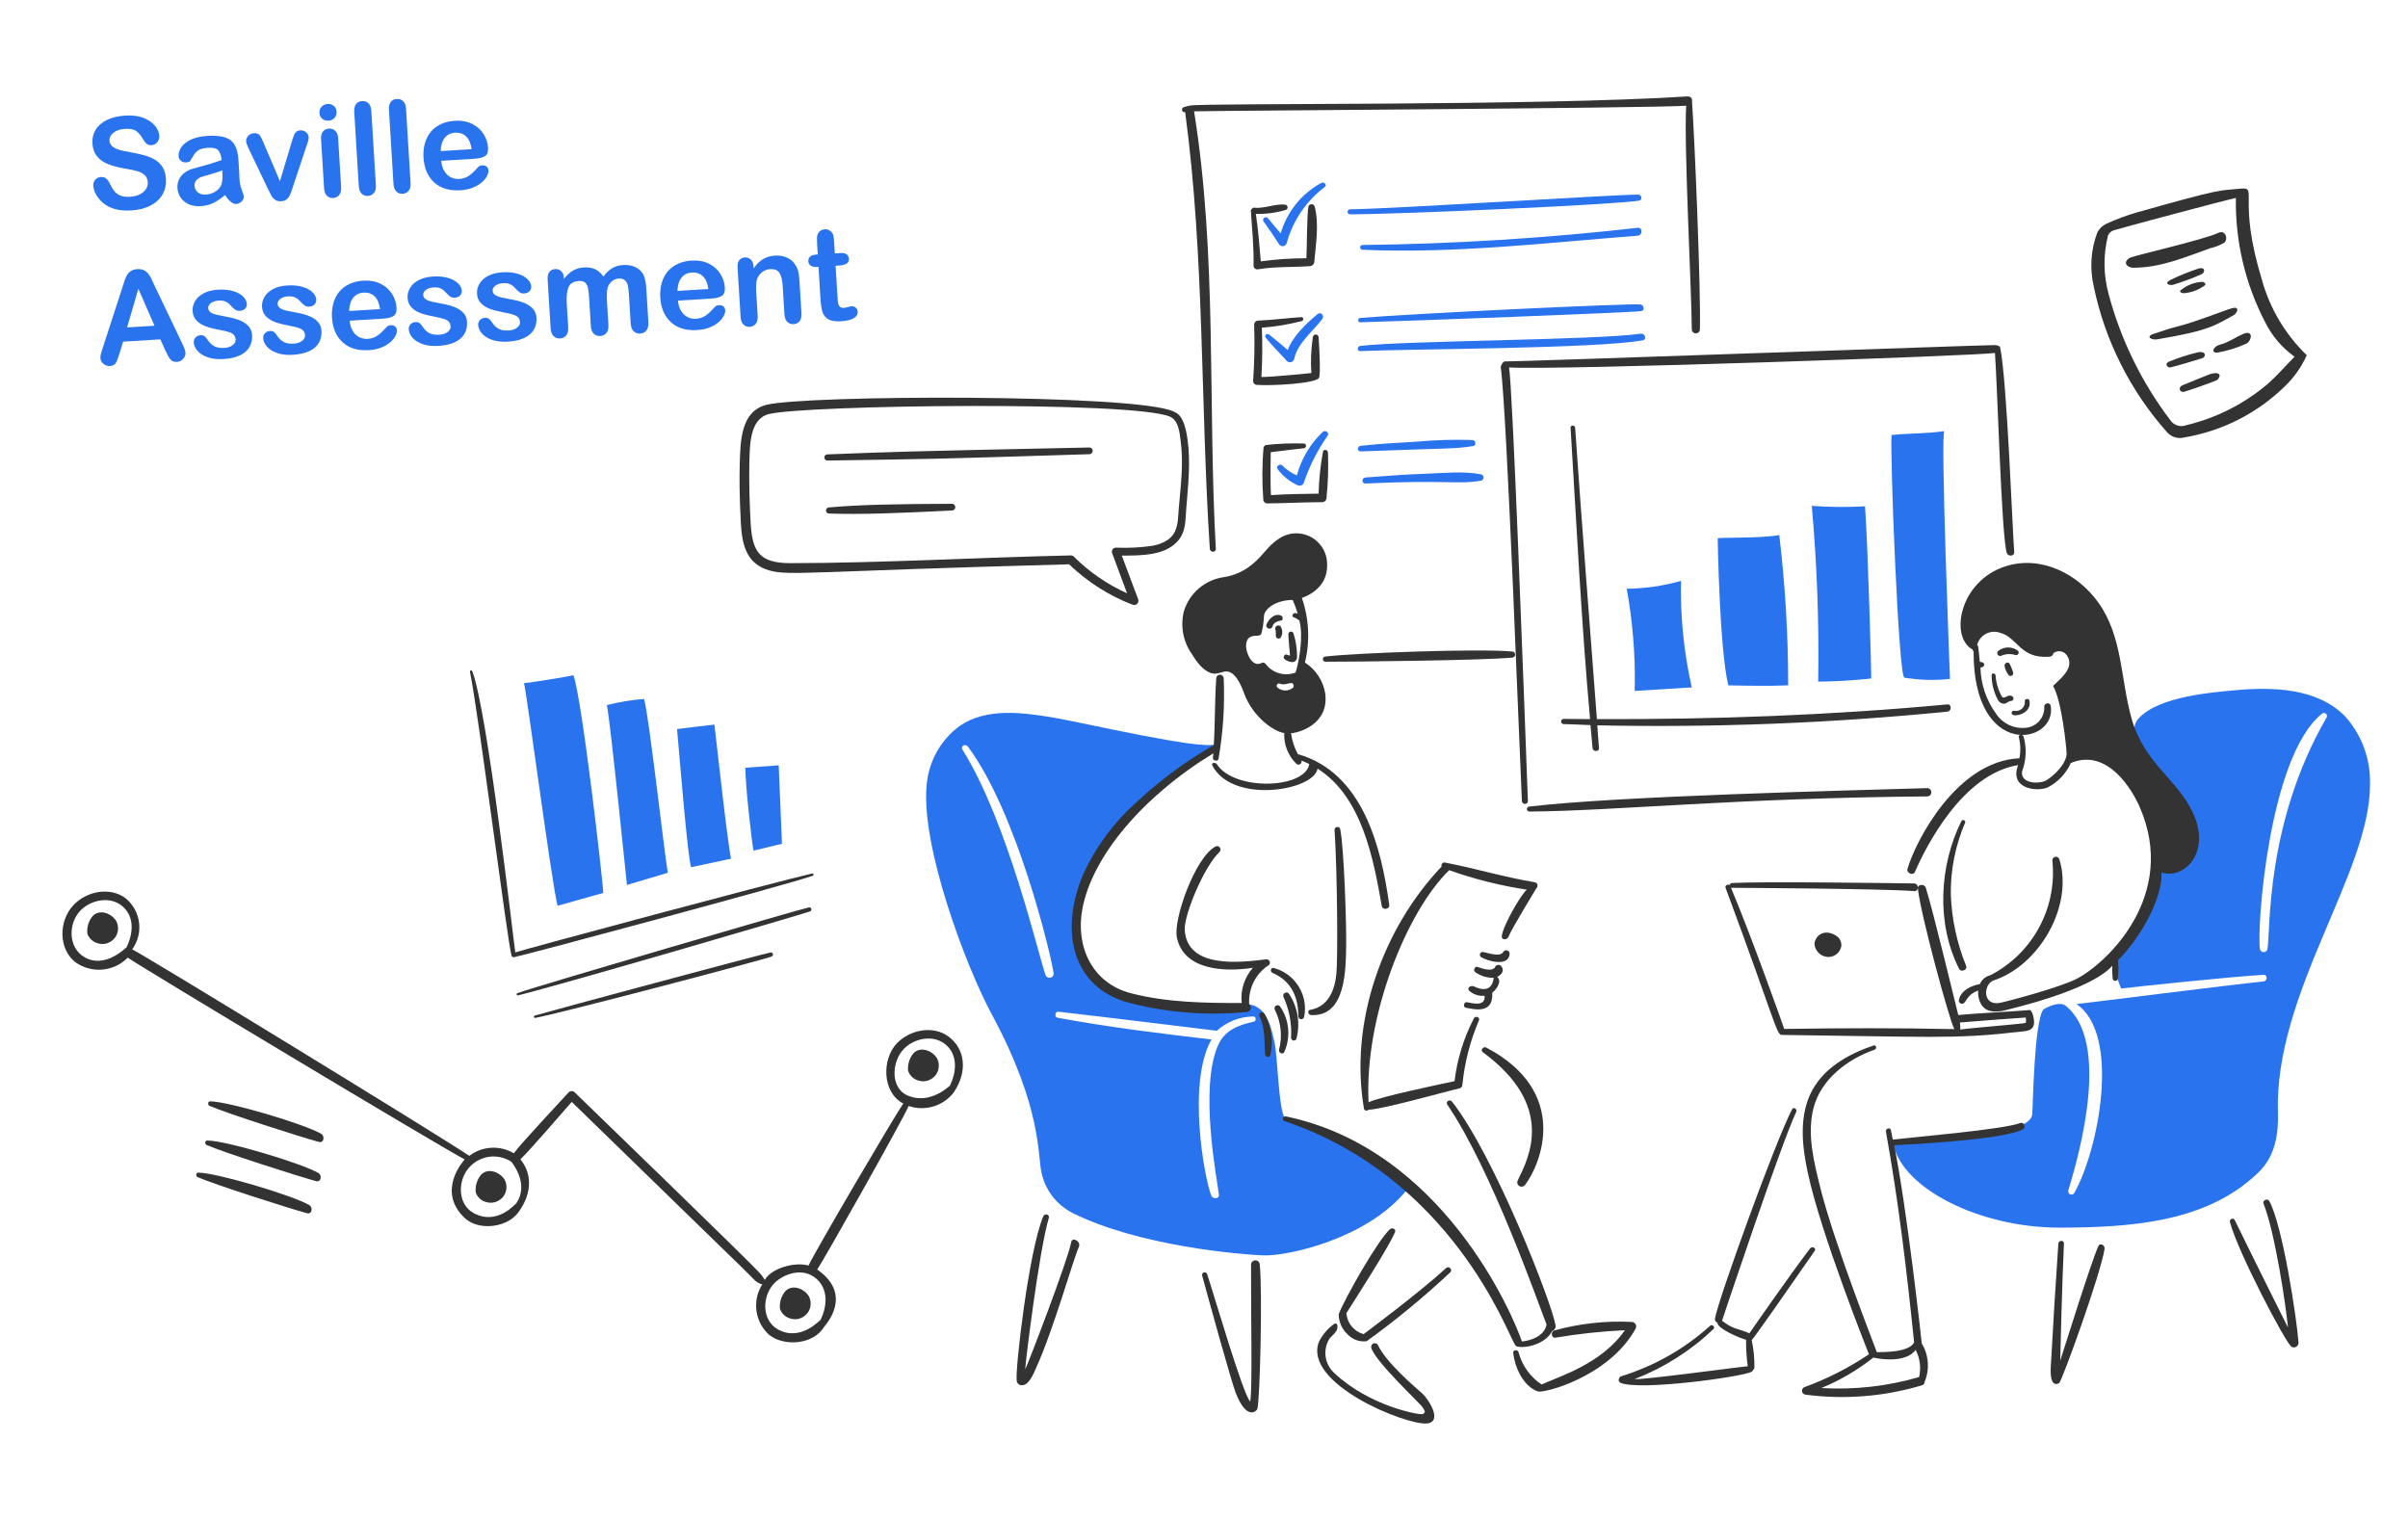<?xml version="1.0" encoding="UTF-8"?><svg xmlns="http://www.w3.org/2000/svg" width="316.872" height="200" viewBox="0 0 316.872 200"><defs><style>.h{fill:#333;}.i{fill:#2973ef;}</style></defs><g id="a"><path class="i" d="M311.872,103.132c.079-3.25-1.081-6.408-3.245-8.834-3.674-3.8-9.623-3.959-14.888-3.436-2.289,.228-9.647,.714-12.324,3.681-3.375,3.741,9.576,13.3-2.809,31.358-.821,1.2-.136,2.454,.518,4.172,1.772-.219,14.258-1.538,18.733-1.8,.545-.032,.545,.818,0,.872-4.39,.438-22.987,2.809-24.6,2.973,5.862,4.008,2.907,19.19-.3,24.867-.124,.204-.39,.27-.595,.146-.162-.098-.241-.289-.196-.473,1.607-5.253,5.515-19.613-.355-24.322-.68-.547-2.072-.028-2.917,.491-1.227,1.636-1.372,12.814-1.473,13.824-.3,3-13.606,3.136-18.3,3.763,1.063,5.89,11.289,11.155,21.977,11.125,8.917-.025,18.563-.638,25.277-6.517,1.411-1.235,3.564-3.135,3.381-8.562-.523-15.833,12.216-31.66,12.116-43.328Zm-5.726-8.7c-8.081,13.975-7.35,28.056-7.771,30.485-.08,.271-.365,.426-.636,.346-.167-.049-.297-.179-.346-.346-.455-2.674,1.145-25.359,8.126-30.976,.15-.163,.403-.173,.565-.023,.145,.133,.171,.352,.062,.516v-.002Z"/><path class="i" d="M169.128,147.169c-.9-.9-.982-8.316-1.445-10.171s-1.009-5.781-5.236-4.69c-14.779,3.816-37.22-9.325-2.563-34.384-1.663,.818-17.207-2.8-21.078-3.463-4.228-.725-8.941-1.361-12.488,1.039-2.568,1.875-4.176,4.79-4.39,7.962-.691,7.988,5.1,23.558,8.616,30.076,6.6,12.241,5.986,18.6,6.517,20.8,.496,2.275,1.988,4.207,4.063,5.263,8.748,4.373,22.086,5.469,25.113,5.59,3.108,.124,13.607-2.127,18.842-8.562-1.472-4.252-15.27-8.778-15.951-9.46Zm-31.549-18.869c-.911-2.549-4.989-20.215-10.934-29.667-.274-.435,.383-.846,.709-.409,6.451,8.633,10.873,27.132,11.289,29.776,.063,.299-.129,.593-.428,.656-.271,.057-.543-.095-.636-.356Zm27.4,6.135c-2,.461-3.812,1.066-4.717,3.163-2.439,5.651-.144,17.371,.136,19.578,.08,.628-.817,.627-1.009,.137-.925-2.373-3.19-14.834,.028-20.533-6.763-.79-13.555-1.621-20.26-2.863-.437-.081-.328-.84,.109-.791,6.945,.788,20.832,2.509,20.86,2.509,1.307-1.189,3.004-1.858,4.771-1.881,.413-.054,.467,.594,.086,.681h-.004Z"/><path class="h" d="M263.772,87.563c.072,.492,.28,.955,.6,1.336,.176,.103,.403,.044,.506-.132,.049-.084,.063-.183,.04-.277-.12-.373-.266-.738-.436-1.091-.197-.406-.662-.192-.71,.164Z"/><path class="h" d="M263.364,86.281c.587-.255,1.247-.284,1.854-.082,.183,.046,.369-.065,.415-.248,.029-.116-.004-.239-.088-.324-.758-.574-1.805-.574-2.563,0-.172,.12-.213,.357-.093,.529,.107,.152,.307,.205,.475,.125Z"/><path class="h" d="M262.082,88.872c.005,1.123,.286,2.228,.818,3.217,.15,.291,.437,.486,.763,.518,.382,0,.655-.381,1.009-.381,.175-.014,.306-.167,.292-.342-.007-.092-.054-.176-.128-.231-.573-.436-1.063,.436-1.391,.027-.493-.859-.782-1.82-.845-2.808-.048-.329-.536-.355-.518,0Z"/><path class="h" d="M264.918,94.08c.572,.218,2.508-.355,2.127-1.936-.082-.273-.628-.191-.6,.082,.089,.638-.356,1.227-.994,1.316-.123,.017-.248,.015-.37-.008-.15-.049-.31,.033-.359,.182-.049,.15,.033,.31,.182,.359,.005,.002,.009,.003,.014,.004Z"/><path class="h" d="M258.101,108.041c-2.918,5.9-3.327,13.456-.3,19.441,.248,.49,1.125,.161,.927-.382-1.218-2.993-1.901-6.177-2.018-9.407-.04-3.242,.601-6.456,1.882-9.434,.132-.302-.356-.492-.491-.218Z"/><path class="h" d="M267.535,133.617c0-.109-.245-.709-.409-.709-1.908,.164-7.716,.464-9.434,.655-.218-.791-3.281-13.631-4.281-16.77-.165-.517-1.1-.462-1.036,.137,.341,3.3,4.144,17.342,4.8,18.487-7.444-.164-14.943-.136-22.387-.027,0-.055-4.444-12.543-7.007-18.569,0,0,20.042,.1,24.1,.436,.654,.054,.654-1,0-1.009-4.009-.055-20.014-.273-23.968-.055-.155,.015-.284,.124-.327,.273-.218-.163-.629,.055-.518,.355,6.523,17.572,6.7,19.351,7.389,19.359,18.681,.232,22.856,.551,30.431-.327,1.83-.212,3.22,.027,2.647-2.236Zm-.981,.982c-.137,.109-7.117,.654-8.589,.872,0-.3-.028-.627-.055-.927,1.827-.163,8.453-.654,8.671-.654,.027,.273,.055,.654-.027,.71v-.001Z"/><path class="h" d="M240.65,122.738c-.873-.158-1.71,.421-1.868,1.295-.006,.032-.011,.063-.014,.095,.027,.887,.679,1.63,1.555,1.773,.933,.159,1.817-.469,1.976-1.401,.006-.033,.01-.066,.014-.099,0-1.418-1.663-1.663-1.663-1.663Z"/><path class="h" d="M194.923,125.955c.687,.455,3.637,1.363,3.735-.463-.001-.249-.203-.45-.453-.45-.163,.001-.313,.089-.393,.232-.449,.7-1.938,.122-2.618,0-.198-.05-.399,.071-.449,.269-.04,.162,.032,.33,.177,.412Z"/><path class="h" d="M197.513,127.1c-.187-.185-.488-.183-.673,.003-.024,.024-.045,.05-.063,.079-.323,.793-1.883,.223-2.318,.055-.411-.159-.656,.493-.3,.709,.703,.489,1.544,.738,2.4,.709-.028,.027-.048,2.358-2.591,1.145-.462-.221-1.01,.247-.6,.6,.55,.473,1.269,.7,1.991,.627,.163,1.609-1.963,.872-2.345,.845-.409-.028-.518,.678-.109,.736,.9,.129,3.654,.982,3.463-1.99,.572-.409,1.336-1.554,.627-2.072,.627-.246,1.043-.907,.518-1.446Z"/><path class="h" d="M201.93,116.084c-3.98-.658-7.846-1.834-11.806-2.59-.3-.057-.546,.3-.409,.518-7.826,8.208-12.174,20.63-10.226,31.876,.052,.3,.437,.3,.6,.136,1.882-.055,9.868-2.329,11.971-2.809,.236-.057,.397-.276,.381-.518,.293-2.912,1.028-5.763,2.182-8.453,.16-.383-.466-.628-.655-.272-1.348,2.586-2.216,5.394-2.563,8.289-1.99,.436-9.68,2.018-11.316,2.781-.545-11.288,4.99-25.058,10.607-30.539,3.319,1.179,6.743,2.038,10.225,2.563-.763,.6-3.149,4.743-3.3,6.108-.06,.545,.7,.542,.873,.109,.468-1.182,3.626-6.271,3.626-6.326,.301-.273,.301-.791-.19-.873Z"/><path class="h" d="M238.196,164.266c-2.747,3.611-7.962,11.125-7.99,11.179-1.532-.689-2.033-.437-3.6-1.663,0-.027,7.682-23.032,9.762-27.485,.165-.354-.359-.684-.545-.328-2.236,4.281-9.731,25.064-10.144,27.513-.057,.247,.086,.496,.327,.573-.054,.763,3.027,2.072,3.763,2.236-.01,1.167,.062,2.333,.218,3.49-1.145,.082-13.933,1.827-14.888,1.69,3.851-1.491,7.372-3.724,10.363-6.571,.3-.277-.136-.708-.436-.436-3.362,3.032-7.345,5.293-11.671,6.626-.354,.109-.514,.7-.109,.872,2.505,1.065,15.845-.758,17.233-1.445,.17-.137,.302-.315,.382-.518,.029-1.228-.09-2.455-.355-3.654,.137-.027,5.7-7.989,8.262-11.7,.328-.379-.296-.735-.572-.379Z"/><path class="h" d="M265.872,147.769c-2.369,.88-14.043,1.854-16.8,2.181-.081-.409-.166-.817-.245-1.227-.084-.435-.733-.246-.654,.191,1.666,9.206,2.754,18.433,3.708,27.731-.709,1.363-4.145,1.254-4.908,1.282,0-.109-5.625-14.314-7.444-21.678-.822-3.326-1.763-6.951-.9-10.389,.965-3.842,4.485-6.5,8.071-7.744,.326-.112,.191-.654-.136-.545-3.38,1.122-6.842,3.082-8.371,6.462-1.444,3.192-1.03,6.843-.327,10.171,1.732,8.2,8.071,23.968,8.071,24-2.633,1.773-5.471,3.22-8.453,4.309-.272,.088-.42,.38-.331,.652,.067,.204,.253,.346,.467,.356,5.12,.666,10.322,.248,15.27-1.227,.229-.049,.391-.256,.382-.49,.682-1.637,.54-3.503-.382-5.018,0-.054-1.909-17.532-3.627-26.094,3-.137,14.806-.791,16.988-2.127,.385-.278,.058-.958-.379-.796Zm-26.2,34.875c2.458-1.009,4.762-2.358,6.844-4.008,1.636,.381,4.5,.49,5.563-1.009,.574,1.098,.738,2.364,.463,3.572-4.176,1.215-8.529,1.704-12.87,1.445Z"/><path class="h" d="M276.125,163.966c-1.034,2.319-4.963,14.97-5.018,15.079,0-.682,.272-10.963,.491-15.406,.024-.491-.7-.464-.736,0-.356,5.157-.674,10.328-.954,15.515-.023,.409-.4,3.561,1.036,2.863,.384-.187,5.589-14.689,6-17.7,.062-.459-.601-.842-.819-.351Z"/><path class="h" d="M298.62,158.049c-.24-.439-.928-.082-.763,.327,1.547,3.848,3,13.825,3.217,16.306-.163-.3-5.586-11.209-7.007-14.152-.17-.351-.729-.111-.628,.273,1.058,3.989,7.329,15.906,8.1,16.415,.298,.169,.677,.065,.847-.234,.049-.087,.077-.184,.081-.284-.224-3.192-2.094-15.453-3.846-18.651Z"/><path class="h" d="M201.249,106.786c10.663-.05,27.613-1.8,52.38-1.99,.301-.013,.535-.268,.522-.569-.012-.283-.239-.51-.522-.522-9.728,.294-40.757,1.034-52.38,2.427-.181,0-.327,.147-.327,.328,0,.18,.146,.326,.327,.327Z"/><path class="h" d="M256.247,92.689c-15.328,1.433-30.73,1.991-46.109,1.936-.955-12.788-1.984-25.552-2.863-38.338-.027-.382-.624-.382-.6,0,.783,12.781,1.418,25.577,2.563,38.338-1.173,0-2.318-.014-3.49-.027-.188,.01-.332,.171-.322,.359,.009,.174,.148,.313,.322,.322,1.173,.028,2.372,.082,3.544,.137,.082,1.009,.182,1.991,.273,3,.05,.546,.895,.546,.845,0-.089-.981-.136-1.99-.218-2.972,15.374,.321,30.753-.28,46.055-1.8,.599-.057,.6-1.011,0-.955Z"/><path class="i" d="M215.128,90.18c.055-4.26-.302-8.515-1.064-12.706,2.416-.031,4.818-.379,7.144-1.036-.103,4.712,.374,9.419,1.418,14.015-2.318,.164-5.126,.3-7.444,.464-.136,.027-.054-.737-.054-.737Z"/><path class="i" d="M226.035,70.848c-.109-.164,5.426,.027,8.1-.436,.786,6.56,1.177,13.161,1.172,19.768-2.4,.11-5.48,.055-7.88,0-1.174-4.935-1.392-19.332-1.392-19.332Z"/><path class="i" d="M239.259,89.69c.128-7.717-.154-15.436-.845-23.123,2.332,.168,4.673,.187,7.008,.055,.409,5.78,.818,21.323,.818,22.659-2.319,.254-4.649,.391-6.981,.409Z"/><path class="i" d="M256.601,89.335c-1.998,.216-4.016,.161-6-.163-.789-.223-1.908-29.64-1.69-31.93,2.318-.246,4.635-.164,6.953-.519-.544,.11,.737,32.612,.737,32.612Z"/><path class="h" d="M222.653,13.368c.079-.288-.091-.586-.38-.664-.063-.017-.128-.023-.192-.017-19.8,1.273-63.56,.845-65.469,1.2-.286,.056-.568,.128-.845,.218-.178,.061-.273,.255-.213,.433,.057,.167,.232,.263,.404,.221,2.563,19.087,2,38.294,3.244,57.452,.034,.518,.82,.518,.791,0-1.063-19.144,.191-38.556-2.863-57.561,1.5-.082,59.634-.409,64.76-.736-.327,4.717,.709,24.377,.736,29.421,0,.294,.238,.532,.532,.532s.532-.238,.532-.532c.141-5.043-.682-25.058-1.037-29.967Z"/><path class="i" d="M177.635,28.2c6.435,0,35.04-1.274,38.065-1.8,.464-.08,.327-.789-.109-.791-3.136-.013-31.628,1.841-37.956,1.936-.181,.01-.319,.165-.309,.346,.009,.167,.142,.3,.309,.309Z"/><path class="i" d="M179.298,32.865c12.1,.525,24.161-.909,36.211-1.855,.682-.053,.655-1.118,0-1.036-12.024,1.367-24.11,2.123-36.211,2.263-.173,0-.314,.141-.314,.314,0,.173,.141,.314,.314,.314Z"/><path class="i" d="M178.998,42.408c6.306-.164,35.667-1.279,36.975-1.472,.545-.081,.327-.819-.109-.873-1.363-.167-30.649,1.227-36.838,1.773-.382,0-.409,.582-.028,.572Z"/><path class="i" d="M178.998,46.2c6.241-.29,31.093-.308,37.166-1.418,.573-.1,.327-.952-.246-.872-6.241,.868-30.9,.895-36.92,1.609-.409,.046-.436,.7,0,.681Z"/><path class="i" d="M179.053,59.4c11.558-.446,12.46-.313,14.806-.709,.464-.079,.327-.76-.109-.791-2.456-.08-4.915-.007-7.362,.218-2.454,.137-4.91,.28-7.335,.545-.464,.047-.491,.752,0,.737Z"/><path class="i" d="M179.68,63.622c10.743-.506,12.243,.159,15.243-.382,.226-.066,.356-.302,.29-.528-.041-.14-.15-.249-.29-.29-2.372-.468-5.017-.16-7.417-.081-2.618,.085-5.231,.3-7.826,.49-.517,.038-.518,.816,0,.791Z"/><path class="h" d="M173,27.166c-.073-.226-.316-.35-.542-.276-.131,.043-.234,.145-.276,.276-.224,1.144-.191,5.7-.273,6.817-2.007-.002-4.012,.135-6,.409-.191-2.1-.327-4.145-.654-6.245,1.327,.029,2.652-.145,3.926-.518,.192-.057,.301-.258,.244-.45-.046-.156-.191-.262-.353-.259-1.393-.111-2.727,.573-4.117,.409-.137-.027-.355,.328-.355,.382,.164,2.4,.409,4.852,.355,7.253,.006,.273,.233,.489,.506,.482,.041-.001,.082-.007,.121-.018,2.257-.368,4.556-.252,6.817-.409,.293-.018,.527-.252,.545-.546,.213-2.263,.648-5.056,.056-7.307Z"/><path class="i" d="M173.899,24.057c-2.611,1.406-4.547,3.804-5.371,6.653-.573-.654-1.139-1.341-1.691-2.017-.269-.33-.815,.107-.572,.436,.717,.975,1.392,1.989,2.045,3,.163,.262,.507,.342,.768,.179,.116-.072,.202-.184,.241-.316,.801-2.955,2.567-5.557,5.017-7.393,.323-.248-.086-.716-.437-.543Z"/><path class="h" d="M173.518,44.4c0-.211-.171-.382-.382-.382-.211,0-.382,.171-.382,.382-.232,1.552-.296,3.124-.191,4.69-.081,0-5.344,.545-6.571,.518,.127-2.161,.146-4.327,.055-6.49,1.776-.134,3.537-.426,5.262-.872,.273-.081,.246-.542-.082-.519-1.907,.134-3.79,.382-5.7,.464-.264,.017-.473,.227-.49,.491,.086,2.482,.04,4.967-.137,7.444-.002,.284,.226,.516,.51,.518,.003,0,.005,0,.008,0,1.852,.147,7.753-.173,8.153-.927,.236-.443,.034-4.144-.053-5.317Z"/><path class="i" d="M173.354,41.345c-1.423,1.2-3.217,2.863-3.9,4.717-.818-.709-1.618-1.379-2.454-2.045-.129-.112-.324-.099-.436,.029-.102,.116-.102,.29,0,.407,.891,1.071,1.856,2.043,2.781,3.054,.23,.222,.595,.216,.817-.014,.063-.065,.11-.144,.137-.231,.414-2.1,2.432-3.6,3.681-5.263,.365-.484-.183-1.028-.626-.654Z"/><path class="h" d="M174.745,59.532c-.024-.355-.571-.49-.655-.082-.336,1.818-.527,3.66-.572,5.508-2.1,.027-4.172,.055-6.272,.191-.109-1.881-.027-5.644-.027-5.644,.3-.028,3.187-.412,4.336-.518,.408-.038,.409-.645,0-.627-1.648-.051-3.297,.012-4.936,.19-.172,.049-.306,.183-.354,.355-.186,2.268-.195,4.547-.028,6.817,.007,.283,.235,.511,.518,.518,2.428-.027,4.827-.15,7.254-.164,.297-.01,.535-.248,.545-.545,.208-1.992,.272-3.997,.191-5.999Z"/><path class="i" d="M174.063,56.833c-1.643,1.558-2.822,3.539-3.408,5.726-.716-.308-1.364-.753-1.909-1.309-.3-.3-.9,.107-.627,.463,.673,.924,1.575,1.657,2.617,2.127,.283,.156,.639,.053,.795-.229,.022-.039,.039-.081,.051-.125,.74-2.182,1.786-4.248,3.108-6.135,.3-.409-.278-.825-.627-.518Z"/><path class="h" d="M263.2,45.707c-.052-.245-.627-.3-.682-.3-1.745,0-61.787,2.154-64.514,2.154-.218,0-.545,.572-.518,.763,.833,5.942,2.569,53.171,2.781,57.071,.028,.518,.81,.518,.791,0-.612-16.517-2.018-54.59-2.482-57.044,6.436,.382,62.088-1.554,63.942-1.908,.327,4.362,.866,24.206,1.555,26.313,.168,.516,1.036,.463,.981-.137-.218-2.398-.935-22.558-1.854-26.912Z"/><path class="h" d="M199.04,85.736c-4.032-.415-20.562,.169-24.622,.654-.188,0-.341,.153-.341,.342,0,.188,.153,.34,.341,.341,4.09,0,20.565-.17,24.622-.545,.218-.033,.369-.237,.336-.455-.026-.173-.162-.309-.336-.336Z"/><path class="h" d="M288.64,107.113c-2.042-4.582-6.449-6.548-8.153-12.6-1.437-5.1-1.154-10.709-4.335-15.188-2.708-3.812-7.578-6.317-12.27-4.8-6.04,1.954-7.338,9.258-4.336,10.934,0,0,.109,.218,.164,.246-.077,14.4,11.041,12.237,10.143,7.144-.082-.464-.857-.355-.845,.109,.087,1.449-1.006,2.7-2.454,2.808-1.53,.16-3.022-.544-3.872-1.827-1.302-1.775-2.026-3.907-2.072-6.108,.114-.001,.226-.029,.327-.081,.158-.094,.21-.298,.117-.456-.029-.048-.069-.088-.117-.117-.13-.052-.269-.08-.409-.082-.055-.654-.137-1.336-.218-2.018-.008-.091-.059-.172-.137-.218,.328-1.238,1.597-1.976,2.835-1.649,.046,.012,.092,.026,.137,.041,2.366,.572,2.63,3.483,6.572,3.163,.255-.015,.462-.211,.491-.464,.396-.296,.926-.338,1.363-.109,.444,.303,.717,.799,.736,1.336,.108,1.42-2.206,2.971-2.127,3.109,1.147,1.974,1.773,8.262,1.773,9-.191,1.609-2.26,3.225-2.863,3.49-.895,.393-3.245,.327-3-1.282,.558-1.466,.625-3.074,.191-4.581-.079-.3-.734-.3-.627,.082,.235,.91,.263,1.86,.082,2.782-8.262,.381-13.641,10.869-14.725,14.533-.168,.571,.734,.981,.982,.409,1.458-3.36,6.272-12.87,13.579-14.043-1.2,3.109,2.4,3.543,3.872,2.945,1.356-.691,2.434-1.827,3.054-3.217,4.908-2.045,8.146,3.684,9.053,5.753,5.112,11.661-4.28,20.562-8.262,22.632-2.154,1.119-8.973,2.937-10.062,3.163-2.353,.487-2.269-2.348-.954-2.918,6.08-1.963,10.6-9.831,8.725-15.951-.069-.251-.329-.399-.58-.33-.209,.057-.352,.249-.347,.466,.658,6.235-2.58,12.234-8.153,15.106-.622,.15-1.137,.585-1.39,1.173-1.145,.191-2.5,.842-2.754,2.072-.054,.223,.083,.448,.306,.503,.133,.032,.273-.003,.375-.094,.384-.352,.519-1.172,1.855-1.636-.029,.376,.008,.754,.109,1.118,.483,1.767,1.966,1.838,3.463,1.473,12.265-2.993,13.906-5.727,14.07-5.863-.027,.555-.009,1.111,.054,1.663,0,.188,.153,.341,.341,.341s.341-.153,.341-.341c.089-.797,.098-1.601,.027-2.4,2.89-2.836,5.863-8.071,5.726-11.534,2.788,.984,6.545-2.425,4.199-7.687Z"/><path class="h" d="M166.646,126.228c-3.486,.437-10.392,1.254-10.743-3.818-.138-1.99,2.568-8.447,4.581-10.307,.173-.179,.169-.466-.011-.639-.143-.139-.36-.167-.534-.07-2.673,1.417-5.575,9.6-5.072,11.971,.9,4.258,6.135,4.581,10.007,3.981-1.127,1.266-1.662,2.951-1.472,4.635-4.909,0-9.762-.055-14.561-1.281-5.126-1.31-7.347-6.16-6.408-11.125,1.3-6.895,7.935-14.779,17.233-20.451-.027,.191-.027,.409-.055,.6-.027,.409,.68,.518,.737,.109,.608-3.492,.836-7.039,.681-10.58-.012-.271-.242-.481-.513-.468-.254,.011-.457,.215-.468,.468-.209,2.915-.137,5.836-.328,8.78-3.664,2.116-7.075,4.641-10.17,7.526-2.906,2.579-5.254,5.725-6.9,9.244-3.342,7.534-1.659,15.41,6.353,17.26,4.865,1.205,9.898,1.583,14.888,1.118,.818,0,.846-.818,.491-1.036-.139-2.076,.864-4.062,2.618-5.181,.162-.184,.143-.465-.042-.626-.086-.075-.198-.115-.312-.11Z"/><path class="h" d="M172.509,133.563c4.6,.273,4.576-5.972,4.635-9.053,.051-2.645-.274-13-.79-15.433-.087-.408-.763-.3-.737,.109,.374,5.888,.431,16.85,.246,18.9-.2,2.181-1.064,4.39-3.463,4.8-.382,.022-.273,.654,.109,.677Z"/><path class="h" d="M195.113,138.444c9.631,7.065,6.076,13.889,4.609,16.878-.142,.28-.031,.623,.249,.765,.257,.131,.572,.048,.732-.192,2.074-2.726,5.957-12.223-5.126-18.051-.378-.199-.824,.335-.464,.6Z"/><path class="h" d="M190.287,166.856c-3.371,3.145-10.825,8.671-10.852,8.7-1.26-.349-2.165-1.452-2.263-2.756,1.09-1.745,5.644-8.78,6.407-10.688,.164-.409-.407-.6-.654-.382-1.571,1.375-6.006,9.179-6.762,11.207,.002,1.021,.438,1.993,1.2,2.672,.641,.67,1.563,.995,2.482,.873,3.862-2.789,7.541-5.822,11.016-9.08,.332-.349-.221-.875-.574-.546Z"/><path class="h" d="M187.179,183.38c-1.058-.933-4.809-4.125-5.863-6.408-.137-.225-.431-.296-.656-.158-.175,.107-.262,.313-.216,.513,.471,1.805,6.464,7.361,6.762,7.853,.329,.544,.442,.694-.027,.9-.324,.141-6.992-1.027-11.645-5.454-1.246-1.168-1.486-3.058-.571-4.5,.436-.518,1.2-.982,1.009-1.772-.027-.137-.16-.225-.296-.198-.03,.006-.06,.018-.086,.034-.854,.606-1.546,1.411-2.018,2.345-2.194,5.51,11.417,11.02,14.179,10.771,2.181-.196,.195-3.249-.572-3.926Z"/><path class="h" d="M204.712,174.464c-.457-2.934-8.037-22.365-13.634-29.5-.3-.382-.9-.024-.627,.382,5.924,8.723,12.025,26.34,13.061,28.931-.3,1.718-2.454,2.181-3.245,2.236-1.173-3.49-10.411-25.322-31.057-29.613-.176-.036-.348,.077-.384,.253-.033,.163,.061,.324,.22,.375,21.952,7.412,29.285,27.812,30.294,29.394,.058,.102,.142,.187,.245,.245,1.064,.3,3.763-.245,4.663-2.018,.29-.1,.479-.379,.464-.685Z"/><path class="h" d="M214.746,173.946c-3.438-.172-6.881,.206-10.2,1.118-.518,.137-.437,1.028,.136,.954,3.022-.511,6.073-.839,9.135-.982-3.054,4.445-8.78,6.135-10.962,7.144-1.496-.999-2.573-2.512-3.026-4.253-.079-.356-.764-.355-.709,.109,.218,1.854,1.309,4.363,3.217,5.044,.681,.34,9.42-1.9,12.9-8.262,.151-.295,.034-.656-.261-.808-.072-.037-.15-.059-.231-.064Z"/><path class="h" d="M140.961,163.448c-.431,2.373-5.7,16.087-6.054,16.742,.028-.954,1.837-15.648,3.109-19.933,.137-.463-.543-.653-.737-.19-1.914,4.589-3.7,20.1-3.49,21.6,.017,.324,.276,.583,.6,.6,1.006,.132,1.655-1.612,1.963-2.29,2.262-4.968,4.891-14.31,5.617-15.9,.326-.712-.87-1.392-1.008-.629Z"/><path class="h" d="M165.772,166.393c-.013-.316-.28-.562-.596-.549-.298,.012-.536,.251-.549,.549-.027,6.63,.2,16.319-.109,18.023-.9-.763-4.714-13.88-5.672-16.769-.061-.178-.255-.273-.433-.213-.167,.057-.263,.232-.221,.404,.959,3.512,3.8,13.846,4.417,15.433,1.42,3.67,2.726,2.427,2.836,2.154,.354-.873,.7-15.544,.327-19.032Z"/><path class="h" d="M167.464,128.028c2.447,1.027,3.4,3.19,3.382,5.7,.003,.215,.179,.388,.395,.385,.17-.002,.319-.114,.368-.276,.592-2.868-1.153-5.701-3.981-6.462-.412-.13-.547,.492-.164,.653Z"/><path class="h" d="M168.91,131.218c.758,1.675,1.095,3.509,.981,5.344,.004,.201,.17,.361,.371,.357,.154-.003,.289-.102,.338-.248,.526-2.001,.179-4.131-.954-5.862-.113-.203-.369-.276-.573-.164s-.276,.369-.164,.573Z"/><path class="h" d="M167.764,132.881c.815,1.63,1.009,3.501,.546,5.263-.075,.383,.472,.686,.681,.3,.876-1.946,.68-4.206-.518-5.972-.113-.196-.363-.263-.559-.15-.196,.113-.263,.363-.15,.559Z"/><path class="h" d="M165.747,133.754c.774,1.576,.6,3.3,.736,4.99,.028,.354,.6,.491,.681,.081,.436-1.852,.154-3.801-.79-5.453-.105-.173-.331-.228-.504-.122s-.228,.331-.122,.504Z"/><path class="h" d="M170.191,83.282c-.1-.167-.316-.222-.483-.122-.101,.06-.166,.168-.171,.285,0,.655,.218,2.536,.218,2.809-.142-.009-.281-.046-.409-.109-.359-.154-.572,.435-.273,.627,.547,.352,1.417,.654,1.609-.218,.019-1.11-.147-2.216-.491-3.272Z"/><path class="h" d="M167.819,82.818c.136,.3,.022,.628,.082,.955,.059,.194,.264,.303,.458,.244,.053-.016,.102-.044,.142-.081,.313-.461,.313-1.066,0-1.527-.082-.191-.791-.163-.682,.409Z"/><path class="h" d="M167.41,82.518c.108-.245,.163-.709,1.2-.872,.245-.055,.245-.491,0-.627-.846-.409-1.718,.463-1.964,1.2-.163,.408,.572,.735,.764,.299Z"/><path class="h" d="M182.816,119.084c-1.071-7.739-3.518-17.424-12.025-19.851-.47-.854-.775-1.788-.9-2.754,.873-.027,5.025-1.088,4.5-5.208-.267-1.682-1.239-3.17-2.672-4.09,.689-2.816,.547-5.771-.409-8.507,.164-.055,3.406-1.036,3.327-4.336,.059-2.239-1.708-4.101-3.947-4.16-.88-.023-1.744,.241-2.461,.752-1.283,.816-2.012,2.106-3.163,3.081-1.121,1.035-2.527,1.71-4.036,1.936-2.465,.349-4.505,2.092-5.235,4.472-.498,1.955-.109,4.029,1.063,5.671,.7,1.122,1.578,2.372,2.891,2.563,.389-.023,.774-.097,1.145-.218,1.486-.536,2.389,1.613,2.781,2.7,1.223,3.392,4.172,5.208,5.317,5.317-.068,1.522,.517,3,1.609,4.063,.166,.15,.423,.138,.574-.029,.1-.111,.132-.268,.082-.408,.354,.137,.709,.3,1.036,.464-.573,3.272-9.822,3.585-12.162,.027-.216-.328-.786-.193-.6,.164,2.679,5.122,13.388,3.3,13.851,.409,5.808,3.681,7.329,11.7,8.453,18.105,.096,.544,1.061,.41,.982-.163Zm-16.306-31.767c0-.027-.3-.19-.436-.109-1.251,.743-2.1-1.254-2.1-2.154,0-.845,.3-1.343,1.173-1.39,.355-.02,.545,.027,.818-.219,.208-.756,.327-1.534,.354-2.317,.035-1.063,1.663-2.182,3.79-2.182,.259,.585,.477,1.186,.655,1.8-.631-.316-.84,.376-.6,.436,.294,.113,.57,.27,.818,.464,.545,1.881,.027,5.208-.491,6.844-1.439,.561-3.076,.079-3.981-1.173Zm1.936,2.645c.464,.218,.954-.034,1.445-.081,.327-.032,.438,.41,.246,.627-.583,.463-1.408,.463-1.991,0-.146-.091-.19-.284-.099-.43,.084-.134,.256-.184,.399-.116Z"/></g><g id="b"><g><path class="i" d="M21.843,23.565c.045,.73-.104,1.397-.444,2.002-.34,.605-.862,1.094-1.566,1.468-.703,.373-1.553,.591-2.546,.651-1.19,.073-2.186-.092-2.988-.495-.568-.29-1.04-.695-1.416-1.214-.376-.52-.579-1.034-.611-1.544-.018-.296,.069-.557,.262-.781,.192-.224,.448-.345,.765-.365,.258-.016,.481,.054,.67,.207,.188,.154,.356,.389,.502,.705,.176,.375,.362,.686,.556,.932,.194,.247,.459,.444,.793,.592s.763,.205,1.29,.172c.725-.044,1.302-.248,1.735-.614,.432-.365,.633-.799,.602-1.304-.025-.4-.168-.719-.426-.954-.26-.234-.587-.405-.983-.513-.395-.108-.92-.216-1.577-.325-.879-.15-1.62-.343-2.221-.579-.601-.236-1.088-.578-1.459-1.026-.371-.448-.578-1.02-.621-1.717-.041-.663,.103-1.265,.434-1.803,.33-.537,.83-.966,1.5-1.286,.669-.319,1.467-.507,2.393-.564,.741-.045,1.387,.007,1.94,.158,.551,.151,1.014,.367,1.391,.65,.375,.283,.655,.587,.84,.911,.185,.325,.287,.646,.306,.964,.018,.291-.069,.559-.26,.805-.192,.246-.442,.378-.749,.397-.279,.017-.497-.04-.651-.171-.153-.131-.325-.35-.514-.658-.248-.442-.532-.781-.856-1.017-.323-.237-.826-.334-1.506-.292-.63,.038-1.131,.208-1.5,.509-.371,.301-.544,.646-.519,1.035,.014,.242,.093,.446,.236,.614,.143,.168,.333,.307,.571,.419,.238,.113,.477,.197,.718,.253,.24,.057,.636,.138,1.189,.241,.69,.118,1.317,.256,1.88,.414,.563,.159,1.046,.363,1.45,.613,.403,.251,.726,.579,.969,.986,.242,.406,.382,.914,.42,1.523Z"/><path class="i" d="M29.595,25.66c-.516,.456-1.022,.805-1.517,1.047-.495,.242-1.058,.383-1.688,.421-.575,.035-1.088-.048-1.54-.249-.45-.201-.804-.489-1.065-.864-.26-.375-.404-.79-.432-1.246-.038-.614,.125-1.15,.488-1.608,.363-.457,.881-.781,1.552-.971,.141-.041,.489-.137,1.048-.287,.557-.15,1.036-.285,1.433-.406,.398-.121,.828-.264,1.292-.43-.065-.591-.21-1.018-.439-1.283-.227-.264-.673-.376-1.337-.335-.571,.035-.995,.141-1.274,.317-.277,.177-.51,.431-.696,.762-.186,.331-.319,.549-.398,.656-.079,.107-.259,.169-.538,.186-.252,.016-.475-.052-.669-.203-.194-.151-.299-.352-.314-.605-.024-.395,.092-.787,.349-1.178,.257-.39,.675-.724,1.253-1.002s1.308-.444,2.192-.498c.988-.061,1.771,.008,2.35,.207,.579,.199,1,.544,1.265,1.034,.264,.491,.422,1.153,.473,1.987,.033,.527,.058,.974,.078,1.342,.019,.368,.041,.777,.062,1.227,.026,.423,.123,.859,.292,1.308,.167,.449,.256,.74,.264,.872,.014,.231-.081,.447-.286,.65-.206,.202-.445,.312-.719,.329-.231,.014-.465-.08-.704-.283s-.497-.502-.775-.898Zm-.346-3.242c-.322,.141-.792,.298-1.412,.471-.622,.173-1.049,.298-1.287,.376-.239,.078-.461,.215-.669,.412-.207,.197-.301,.46-.282,.79,.021,.341,.168,.622,.439,.845,.272,.222,.618,.321,1.035,.295,.445-.027,.848-.15,1.213-.367,.364-.217,.625-.485,.78-.804,.182-.353,.25-.918,.203-1.698l-.02-.321Z"/><path class="i" d="M34.707,18.853l2.13,4.992,1.634-5.445c.127-.437,.259-.75,.396-.937,.137-.187,.357-.29,.659-.309,.285-.017,.534,.064,.747,.244,.212,.18,.325,.396,.341,.649,.006,.098-.004,.215-.032,.349s-.061,.26-.101,.378c-.04,.118-.084,.253-.136,.405l-1.829,5.482c-.051,.157-.117,.357-.198,.599-.082,.242-.176,.45-.284,.625-.108,.174-.245,.313-.412,.417-.167,.104-.373,.163-.621,.178-.318,.019-.576-.038-.774-.172-.199-.134-.349-.284-.45-.451-.101-.168-.274-.5-.519-.997l-2.464-5.161c-.058-.129-.117-.258-.177-.386-.06-.129-.112-.26-.157-.395-.044-.135-.069-.252-.076-.35-.009-.153,.028-.309,.113-.466,.084-.157,.205-.288,.364-.394,.158-.106,.334-.165,.527-.177,.373-.023,.637,.069,.789,.274,.153,.205,.33,.556,.531,1.049Z"/><path class="i" d="M43.24,15.877c-.312,.019-.586-.06-.82-.239-.233-.178-.361-.443-.383-.794-.02-.318,.078-.588,.293-.807,.215-.221,.474-.339,.775-.357,.291-.018,.556,.06,.792,.233,.235,.173,.364,.438,.386,.794,.021,.345-.073,.623-.279,.831-.208,.208-.462,.321-.765,.34Zm1.253,2.252l.398,6.494c.027,.45-.059,.797-.259,1.041-.199,.243-.464,.375-.793,.395s-.605-.082-.825-.305c-.22-.223-.344-.554-.37-.994l-.394-6.428c-.027-.444,.055-.785,.247-1.023,.192-.237,.453-.366,.782-.387s.608,.076,.835,.288c.228,.212,.354,.518,.379,.918Z"/><path class="i" d="M47.213,24.482l-.597-9.745c-.027-.449,.052-.796,.238-1.039,.185-.243,.448-.374,.789-.395,.341-.021,.621,.076,.845,.292,.223,.214,.347,.55,.375,1.005l.597,9.745c.028,.456-.058,.803-.255,1.044-.197,.24-.463,.371-.797,.391-.329,.02-.604-.082-.824-.304-.22-.223-.344-.555-.37-.994Z"/><path class="i" d="M51.78,24.202l-.597-9.745c-.027-.449,.052-.796,.238-1.039,.185-.243,.449-.375,.789-.395,.341-.021,.621,.076,.845,.291,.223,.215,.347,.55,.375,1.005l.597,9.745c.028,.456-.057,.804-.255,1.044-.197,.241-.463,.371-.797,.392-.329,.02-.605-.082-.825-.305-.22-.223-.344-.554-.37-.994Z"/><path class="i" d="M62.457,20.889l-4.395,.269c.037,.51,.166,.954,.391,1.331,.224,.378,.508,.654,.852,.831,.345,.177,.717,.254,1.118,.229,.268-.017,.511-.063,.731-.14,.218-.077,.427-.189,.628-.336,.199-.147,.383-.303,.549-.468,.167-.164,.382-.387,.645-.667,.109-.106,.271-.166,.485-.178,.23-.014,.42,.038,.57,.155,.151,.118,.233,.292,.247,.522,.012,.203-.053,.445-.196,.727-.142,.281-.366,.556-.672,.826s-.697,.501-1.172,.695c-.476,.195-1.029,.311-1.66,.35-1.443,.088-2.591-.254-3.442-1.028-.852-.774-1.32-1.866-1.407-3.276-.041-.663,.021-1.286,.183-1.866,.163-.579,.422-1.084,.775-1.514,.354-.429,.801-.769,1.342-1.02,.54-.251,1.149-.397,1.825-.438,.877-.053,1.641,.085,2.292,.418,.651,.332,1.151,.781,1.499,1.349,.349,.568,.542,1.157,.579,1.766,.034,.565-.105,.941-.418,1.128-.314,.187-.764,.298-1.351,.335Zm-4.473-1.007l4.074-.249c-.102-.765-.344-1.327-.727-1.686s-.867-.521-1.454-.485c-.56,.035-1.008,.256-1.343,.665-.336,.409-.519,.994-.55,1.756Z"/><path class="i" d="M21.77,46.136l-.669-1.479-4.905,.3-.481,1.583c-.188,.618-.354,1.037-.502,1.258-.146,.221-.4,.342-.761,.364-.308,.019-.587-.076-.836-.287-.249-.211-.384-.459-.402-.744-.01-.165,.007-.336,.052-.516,.044-.178,.119-.428,.226-.749l2.608-8.025c.074-.23,.163-.507,.267-.831,.104-.323,.22-.592,.347-.81s.3-.397,.52-.54c.219-.143,.497-.225,.832-.245,.34-.021,.627,.026,.864,.142,.234,.115,.43,.27,.581,.464,.153,.194,.284,.405,.395,.633,.11,.227,.252,.531,.423,.911l3.629,7.593c.283,.578,.432,1.001,.449,1.27,.017,.28-.084,.543-.303,.791-.218,.247-.492,.381-.821,.401-.192,.012-.359-.013-.5-.072-.141-.06-.262-.146-.362-.259-.102-.113-.212-.287-.334-.525s-.227-.448-.316-.63Zm-5.044-3.053l3.605-.221-2.125-4.868-1.48,5.089Z"/><path class="i" d="M33.169,44.067c.038,.621-.08,1.16-.355,1.62-.275,.461-.7,.823-1.276,1.087-.576,.264-1.286,.421-2.131,.473-.808,.049-1.506-.031-2.097-.243-.592-.212-1.035-.494-1.332-.848-.297-.353-.457-.716-.48-1.089-.015-.247,.059-.464,.224-.65,.166-.186,.382-.287,.651-.304,.236-.015,.421,.032,.553,.139s.264,.262,.391,.463c.255,.387,.55,.669,.882,.847,.334,.178,.777,.249,1.331,.216,.451-.027,.814-.15,1.088-.368,.277-.218,.407-.455,.391-.714-.024-.395-.192-.674-.502-.837-.31-.163-.811-.306-1.508-.428-.785-.145-1.427-.308-1.926-.489s-.903-.436-1.215-.764c-.312-.328-.484-.744-.514-1.249-.028-.45,.081-.883,.325-1.301,.244-.416,.62-.761,1.129-1.031,.51-.272,1.135-.429,1.876-.475,.582-.036,1.108-.007,1.579,.085,.471,.093,.868,.231,1.19,.415,.323,.184,.573,.395,.75,.631,.177,.237,.272,.474,.286,.709,.016,.258-.057,.475-.22,.65-.163,.175-.404,.272-.722,.291-.231,.014-.431-.039-.6-.161-.171-.122-.368-.308-.593-.558-.183-.209-.395-.372-.633-.49-.238-.117-.555-.164-.95-.14-.406,.025-.739,.132-.996,.322-.259,.189-.38,.413-.364,.671,.014,.236,.124,.423,.331,.562,.208,.139,.481,.248,.823,.326,.34,.078,.809,.171,1.405,.278,.707,.128,1.289,.296,1.745,.505,.455,.209,.808,.466,1.056,.774,.246,.307,.383,.667,.408,1.078Z"/><path class="i" d="M42.304,43.508c.038,.621-.08,1.16-.354,1.62-.276,.46-.701,.823-1.277,1.087-.576,.264-1.286,.421-2.131,.473-.808,.05-1.506-.031-2.096-.243-.593-.212-1.036-.494-1.333-.848-.297-.353-.457-.716-.48-1.09-.015-.247,.059-.464,.224-.65,.166-.186,.382-.288,.651-.304,.236-.015,.421,.032,.553,.139,.134,.108,.264,.262,.392,.464,.254,.387,.549,.669,.881,.847,.334,.177,.777,.249,1.331,.216,.451-.028,.814-.15,1.088-.368,.277-.218,.407-.456,.391-.714-.024-.395-.192-.674-.502-.836-.309-.163-.811-.306-1.508-.428-.785-.145-1.427-.308-1.925-.489-.499-.182-.904-.436-1.216-.764s-.484-.744-.514-1.249c-.028-.45,.081-.883,.325-1.301,.244-.417,.62-.761,1.13-1.031,.509-.272,1.134-.429,1.875-.474,.582-.036,1.108-.007,1.579,.085,.472,.092,.868,.231,1.19,.415,.323,.184,.573,.395,.75,.631,.177,.237,.272,.474,.286,.71,.016,.258-.057,.475-.221,.65-.162,.175-.403,.272-.721,.292-.231,.014-.431-.04-.6-.161-.171-.122-.368-.308-.593-.559-.182-.209-.394-.373-.633-.49-.238-.118-.555-.165-.95-.14-.406,.025-.739,.132-.996,.322-.259,.189-.38,.413-.364,.67,.014,.236,.124,.423,.331,.562,.207,.139,.481,.248,.823,.326,.34,.078,.809,.171,1.405,.278,.707,.128,1.288,.296,1.745,.504,.455,.209,.808,.466,1.056,.774,.246,.307,.383,.667,.408,1.078Z"/><path class="i" d="M50.411,41.929l-4.395,.269c.037,.51,.166,.954,.392,1.331,.224,.378,.508,.655,.852,.832,.344,.177,.717,.253,1.118,.229,.269-.017,.512-.063,.73-.14s.428-.189,.628-.336c.199-.147,.383-.303,.549-.468,.167-.164,.382-.387,.645-.667,.11-.106,.271-.165,.485-.178,.231-.014,.421,.038,.571,.155,.151,.118,.233,.291,.246,.522,.012,.203-.052,.445-.195,.727-.141,.281-.366,.556-.672,.825-.305,.27-.696,.501-1.172,.696-.476,.194-1.028,.31-1.659,.349-1.444,.089-2.59-.254-3.442-1.028-.853-.774-1.321-1.866-1.407-3.276-.041-.663,.02-1.285,.183-1.866,.162-.58,.421-1.084,.774-1.514,.355-.429,.802-.769,1.343-1.02,.54-.251,1.148-.397,1.824-.438,.877-.053,1.641,.085,2.292,.418,.651,.332,1.152,.781,1.5,1.349,.349,.568,.541,1.157,.578,1.766,.035,.565-.104,.941-.417,1.128-.314,.187-.764,.299-1.352,.335Zm-4.472-1.006l4.074-.249c-.102-.765-.345-1.327-.727-1.686-.384-.359-.867-.521-1.455-.485-.56,.035-1.008,.256-1.343,.665-.336,.41-.519,.994-.549,1.757Z"/><path class="i" d="M61.457,42.335c.038,.621-.08,1.16-.355,1.62-.275,.46-.7,.823-1.276,1.086-.576,.264-1.286,.421-2.131,.473-.808,.05-1.506-.031-2.097-.243-.592-.211-1.035-.494-1.332-.848-.297-.353-.457-.716-.48-1.089-.015-.247,.059-.464,.224-.65,.166-.186,.382-.287,.651-.304,.236-.014,.421,.032,.553,.139,.133,.107,.264,.262,.391,.463,.255,.387,.55,.669,.882,.847,.334,.178,.777,.249,1.331,.216,.451-.027,.814-.15,1.088-.368,.277-.218,.407-.455,.391-.714-.024-.395-.192-.674-.502-.837-.31-.163-.811-.306-1.508-.428-.785-.145-1.427-.308-1.926-.489-.498-.182-.903-.436-1.215-.764s-.484-.744-.514-1.249c-.028-.45,.081-.883,.325-1.301,.244-.416,.62-.761,1.129-1.031,.51-.271,1.135-.429,1.876-.475,.582-.035,1.107-.007,1.579,.085,.471,.093,.868,.231,1.19,.415,.323,.184,.573,.395,.75,.631,.177,.237,.272,.474,.286,.71,.016,.258-.057,.474-.22,.65-.163,.175-.404,.272-.722,.292-.231,.014-.431-.04-.6-.161-.171-.122-.368-.308-.593-.559-.183-.209-.395-.372-.633-.49-.238-.117-.555-.164-.95-.14-.406,.025-.739,.132-.996,.322-.259,.189-.38,.413-.364,.671,.014,.236,.124,.423,.331,.562,.208,.139,.481,.248,.823,.326,.34,.078,.809,.171,1.405,.278,.707,.128,1.289,.296,1.745,.504,.455,.209,.808,.466,1.056,.774,.246,.306,.383,.666,.408,1.077Z"/><path class="i" d="M70.593,41.776c.038,.621-.08,1.16-.355,1.62-.275,.461-.7,.823-1.276,1.087-.576,.264-1.286,.421-2.131,.473-.808,.05-1.506-.031-2.096-.243-.593-.212-1.036-.494-1.333-.848-.297-.353-.457-.716-.48-1.09-.015-.247,.059-.463,.224-.65,.166-.186,.382-.287,.651-.304,.236-.015,.421,.032,.553,.139,.134,.107,.264,.262,.391,.463,.255,.387,.55,.668,.882,.847,.334,.178,.777,.249,1.331,.216,.451-.028,.814-.15,1.088-.368,.277-.218,.407-.456,.391-.714-.024-.395-.192-.674-.502-.836-.309-.163-.811-.306-1.508-.428-.785-.145-1.427-.308-1.925-.489-.499-.181-.904-.436-1.216-.764-.312-.328-.484-.744-.514-1.249-.028-.45,.081-.883,.325-1.301,.244-.416,.62-.761,1.13-1.031,.509-.272,1.134-.429,1.875-.474,.582-.036,1.108-.007,1.579,.085,.471,.093,.868,.231,1.19,.415,.323,.184,.573,.395,.75,.631,.177,.237,.272,.474,.286,.709,.016,.258-.057,.475-.22,.65s-.404,.272-.722,.292c-.231,.014-.431-.04-.6-.161-.171-.122-.368-.308-.593-.559-.182-.208-.394-.373-.633-.49-.238-.118-.555-.165-.95-.14-.406,.025-.739,.132-.996,.322-.259,.189-.38,.413-.364,.671,.014,.236,.124,.423,.331,.562,.208,.139,.481,.247,.823,.326,.34,.078,.809,.171,1.405,.278,.707,.128,1.289,.296,1.745,.505,.455,.209,.808,.466,1.056,.774,.246,.307,.383,.667,.408,1.078Z"/><path class="i" d="M79.879,39.737l.183,2.988c.028,.472-.057,.833-.257,1.082-.199,.248-.475,.384-.826,.406-.34,.021-.623-.08-.849-.303-.226-.223-.353-.57-.382-1.043l-.219-3.58c-.035-.565-.081-1.003-.138-1.314-.059-.31-.178-.56-.361-.75-.181-.19-.456-.274-.823-.251-.736,.045-1.205,.327-1.407,.846-.203,.519-.274,1.251-.217,2.194l.186,3.037c.028,.467-.056,.826-.253,1.077-.196,.252-.467,.388-.812,.409-.341,.021-.626-.081-.858-.307-.232-.225-.361-.571-.389-1.038l-.394-6.428c-.025-.422,.052-.749,.233-.981,.181-.231,.431-.357,.749-.377,.308-.018,.571,.068,.788,.262,.218,.193,.339,.471,.361,.833l.013,.214c.36-.49,.756-.859,1.188-1.105,.43-.246,.917-.387,1.462-.42,.564-.035,1.056,.048,1.476,.248,.42,.201,.775,.52,1.067,.959,.35-.483,.735-.85,1.155-1.099,.42-.248,.893-.389,1.42-.421,.615-.037,1.152,.051,1.611,.265,.459,.215,.812,.54,1.06,.976,.216,.395,.351,1.028,.405,1.9l.269,4.387c.028,.472-.057,.833-.256,1.082-.2,.249-.475,.384-.826,.406-.341,.021-.625-.081-.857-.307-.232-.225-.361-.571-.389-1.038l-.232-3.778c-.029-.483-.073-.869-.133-1.157-.059-.288-.186-.526-.378-.712-.194-.186-.474-.268-.841-.246-.296,.018-.573,.123-.828,.315-.256,.193-.447,.441-.578,.746-.142,.388-.181,1.063-.123,2.023Z"/><path class="i" d="M93.613,39.285l-4.394,.269c.037,.51,.166,.954,.392,1.331,.224,.378,.507,.654,.851,.832,.344,.177,.717,.253,1.118,.229,.269-.017,.512-.063,.731-.14,.218-.076,.428-.189,.628-.336,.199-.148,.382-.303,.548-.468,.167-.164,.382-.387,.645-.667,.11-.106,.271-.165,.485-.178,.231-.014,.421,.038,.571,.155,.151,.118,.233,.292,.247,.522,.012,.203-.053,.445-.196,.727-.141,.28-.366,.556-.672,.825-.305,.27-.696,.501-1.172,.696-.475,.195-1.028,.311-1.659,.349-1.444,.088-2.59-.254-3.442-1.028-.853-.774-1.321-1.866-1.407-3.276-.041-.663,.02-1.286,.183-1.866,.162-.58,.421-1.085,.774-1.514,.355-.429,.802-.769,1.344-1.02,.539-.251,1.147-.397,1.823-.438,.878-.054,1.641,.085,2.292,.418,.651,.331,1.152,.781,1.5,1.349,.35,.568,.542,1.157,.579,1.766,.035,.565-.104,.941-.418,1.128-.314,.187-.764,.298-1.352,.335Zm-4.471-1.007l4.073-.249c-.102-.765-.345-1.326-.726-1.686-.384-.359-.868-.521-1.456-.485-.56,.034-1.008,.256-1.343,.665-.336,.409-.518,.994-.548,1.756Z"/><path class="i" d="M99.162,35.053l.016,.272c.363-.545,.772-.955,1.226-1.228,.454-.273,.986-.428,1.595-.465,.592-.036,1.131,.06,1.613,.29,.482,.23,.853,.573,1.112,1.03,.166,.266,.28,.556,.344,.872,.063,.316,.11,.72,.14,1.214l.256,4.181c.027,.45-.055,.797-.246,1.04-.192,.243-.453,.374-.782,.395-.335,.02-.613-.081-.837-.304-.223-.223-.347-.554-.374-.994l-.23-3.745c-.045-.741-.183-1.301-.412-1.681-.23-.379-.651-.55-1.267-.513-.4,.025-.757,.167-1.072,.425-.314,.259-.537,.602-.664,1.028-.09,.342-.106,.971-.05,1.887l.172,2.815c.028,.456-.057,.803-.254,1.044-.197,.241-.463,.371-.797,.391-.324,.02-.597-.082-.821-.304-.222-.223-.347-.555-.374-.994l-.398-6.494c-.026-.428,.047-.753,.22-.976,.174-.222,.422-.344,.746-.363,.198-.012,.38,.024,.544,.107s.3,.216,.407,.396c.108,.181,.171,.406,.187,.674Z"/><path class="i" d="M107.363,33.502l.247-.015-.083-1.35c-.022-.362-.03-.647-.024-.854,.006-.206,.05-.387,.129-.541,.077-.158,.196-.291,.354-.398,.158-.106,.34-.165,.543-.178,.285-.017,.549,.074,.793,.274,.162,.134,.271,.302,.324,.505,.055,.203,.092,.494,.115,.873l.094,1.531,.823-.051c.319-.019,.566,.041,.743,.182,.175,.141,.271,.329,.286,.565,.018,.302-.089,.521-.318,.656-.232,.136-.57,.216-1.014,.244l-.42,.026,.253,4.132c.021,.351,.05,.621,.087,.809,.037,.188,.112,.337,.225,.449,.115,.111,.293,.16,.534,.145,.132-.008,.308-.043,.531-.103,.223-.06,.395-.094,.522-.102,.181-.011,.348,.052,.503,.188s.238,.311,.252,.526c.021,.362-.159,.652-.542,.868-.383,.216-.944,.346-1.686,.392-.702,.043-1.241-.042-1.618-.256-.376-.213-.634-.525-.771-.936-.138-.41-.229-.963-.271-1.661l-.264-4.313-.296,.018c-.324,.02-.576-.042-.756-.185-.179-.143-.276-.333-.29-.569-.015-.236,.062-.435,.231-.597s.424-.253,.764-.274Z"/></g></g><g id="c"><g><path class="h" d="M9.931,126.623c2.134,1.508,5.046,1.25,6.881-.61,1.56,1.124,40.606,24.574,44.346,26.554-.072,.059-3.832,4.137,.026,7.732,1.857,1.731,5.831,1.261,7.213-1.048,.097-.161,2.639-3.492,.085-6.709,1.2-1.12,5.615-6.266,6.753-7.549,1.415,1.399,20.437,19.846,21.704,21.111,.143,.104,2.354,2.353,2.492,2.464,.694,.556,2.314,1.018,.534-1.071-1.398-1.55-22.748-22.226-24.381-23.798-.249-.197-.611-.154-.808,.095-.001,.001-.001,.001-.002,.002-1.253,1.39-6.175,6.605-7.16,7.955-1.84-1.088-4.156-.954-5.857,.341-3.564-2.423-42.43-26.22-44.364-27.173,1.536-2.116,1.159-5.061-.861-6.722-2.071-1.554-5.149-.913-6.841,.876-1.967,2.064-2.051,5.733,.239,7.552Zm57.362,26.25c.07,.098,2.439,2.919,.615,5.5-.092,.004-2.425,2.908-5.527,1.279-2.239-1.175-2.183-4.439-.564-6.115,1.422-1.522,3.732-1.802,5.477-.664ZM10.578,119.825c1.385-1.446,3.945-1.953,5.549-.566,1.633,1.408,1.38,3.669,.514,5.413-.092,.004-2.789,2.861-5.526,1.278-2.18-1.262-2.151-4.445-.538-6.127l.001,.002Z"/><path class="h" d="M100.209,169.181c-1.246,2.125-.82,4.833,1.016,6.475,1.999,1.577,5.831,1.26,7.213-1.049,.097-.161,3.969-4.19-.898-7.554,.997-1.485,11.24-19.682,12.037-21.523,2.13,.73,4.489,.038,5.887-1.728,1.948-2.826,1.509-5.785-.613-7.382-2.07-1.561-5.142-.904-6.841,.876-1.944,2.033-1.988,6.406,.85,7.917-1.019,1.426-11.612,19.448-12.463,21.311-1.895-.525-4.927,.394-5.758,1.9-.255,.318-.227,.328-.43,.758Zm18.71-31.142c1.385-1.446,3.945-1.953,5.55-.566,1.633,1.408,1.38,3.669,.514,5.413-.092,.004-2.55,2.528-5.526,1.278-2.325-.978-2.146-4.445-.533-6.127l-.004,.001Zm-17.019,30.806c1.128-1.149,3.714-2.204,5.55-.566,1.602,1.428,1.38,3.669,.514,5.413-.092,.004-2.579,2.846-5.526,1.278-2.255-1.198-2.181-4.452-.537-6.125Z"/><path class="h" d="M12.996,124.159c1.107,.265,2.219-.418,2.484-1.525,.113-.472,.056-.969-.162-1.403-.677-1.153-2.48-1.735-3.308-.452-.41,.612-.593,1.348-.517,2.08,.24,.666,.809,1.159,1.503,1.3Z"/><path class="h" d="M64.108,158.203c1.107,.266,2.219-.417,2.485-1.524,.113-.473,.056-.971-.162-1.405-.678-1.153-2.481-1.735-3.309-.453-.416,.609-.6,1.347-.517,2.08,.223,.678,.8,1.178,1.503,1.301Z"/><path class="h" d="M104.138,173.532c1.107,.266,2.219-.417,2.485-1.524,.113-.473,.056-.971-.162-1.405-.678-1.153-2.481-1.735-3.309-.453-.41,.612-.593,1.348-.517,2.08,.24,.666,.809,1.159,1.503,1.301Z"/><path class="h" d="M121.001,142.222c1.108,.265,2.22-.419,2.485-1.527,.113-.472,.055-.968-.162-1.402-.678-1.153-2.48-1.736-3.308-.452-.41,.612-.593,1.347-.517,2.079,.24,.666,.81,1.159,1.503,1.301Z"/><path class="h" d="M27.57,145.513c2.316,1.007,12.026,4.111,14.396,4.75,.667,.18,.796-.773,.313-1.061-2.133-1.268-12.179-4.265-14.624-4.282-.316-.005-.351,.478-.085,.593Z"/><path class="h" d="M27.202,150.671c2.315,1.006,12.027,4.11,14.397,4.75,.667,.18,.796-.773,.313-1.061-2.133-1.268-12.179-4.282-14.624-4.282-.327-.035-.39,.461-.086,.593Z"/><path class="h" d="M26.004,154.893c2.315,1.006,12.027,4.11,14.396,4.75,.668,.179,.796-.773,.313-1.061-2.132-1.268-12.178-4.266-14.624-4.282-.316-.006-.351,.477-.085,.593Z"/></g></g><g id="d"><path class="i" d="M68.954,89.898c.373,1.319,3.626,26.191,4.415,29.287,2.009-.559,4.014-1.118,6.021-1.692-.057-1.505-2.753-25.244-3.928-28.642-.86,.2-5.318,.931-6.508,1.046Z"/><path class="i" d="M79.863,92.779c1.602-.413,3.238-.682,4.888-.803,.602,1.849,2.638,20.012,3.125,22.865-1.792,.53-3.584,1.075-5.376,1.606-.129-1.061-2.078-20.615-2.638-23.668Z"/><path class="i" d="M89.095,95.933c.686-.086,3.985-.49,4.917-.588,.144,1.19,1.749,15.812,2.193,17.646l-5.247,1.118c-.459-.917-1.62-15.639-1.863-18.177Z"/><path class="i" d="M98.083,101.022l4.387-.316,.43,10.322-3.741,.901c-.258-1.217-1.09-8.8-1.075-10.907Z"/><path class="h" d="M106.871,114.941c-5.145,1.176-37.731,9.934-39.064,10.379-.215-1.333-3.642-31.749-5.662-36.999-.029-.082-.119-.124-.2-.095-.074,.026-.117,.104-.101,.181,1.063,4.974,4.968,35.812,5.476,37.358,.068,.207,.202,.187,.33,.187,1.304-.245,36.057-9.558,39.279-10.709,.214-.076,.128-.344-.057-.301Z"/><path class="h" d="M68.194,130.969c5.037-1.217,37.026-10.557,38.39-11.038,.145-.046,.225-.2,.179-.345-.043-.136-.183-.216-.322-.185-1.244,.245-35.566,10.278-38.318,11.269-.085,.011-.145,.088-.134,.173,.011,.085,.088,.145,.173,.134,.011-.001,.022-.004,.033-.008Z"/><path class="h" d="M70.445,133.936c2.619-.432,29.829-7.575,31.079-8.071,.145-.046,.225-.2,.179-.345-.043-.136-.183-.216-.322-.185-1.316,.259-28.481,7.564-31.022,8.3-.083,.026-.128,.115-.102,.197,.025,.079,.107,.124,.188,.104Z"/></g><g id="f"><path class="h" d="M303.554,46.74c-.714,1.586-1.734,3.015-3.002,4.205-3.604,3.481-8.178,5.787-13.119,6.615-.81,.221-1.676-.032-2.24-.655-4.86-5.452-8.199-12.088-9.68-19.241-.542-2.353-.376-4.813,.477-7.071,.285-.543,.751-.969,1.317-1.204,1.257-.572,2.553-1.051,3.879-1.435,11.5-3.244,10.688-2.848,13.669-3.131,2.361-.225-.467,1.267,2.79,11.989,1.046,3.778,3.087,7.207,5.908,9.929Zm-9.332-20.692c-1.742,.373-14.32,3.746-16.035,4.247-.346,.099-.633,.342-.786,.668-.648,2.562-.617,5.249,.091,7.795,1.595,5.948,4.325,11.531,8.039,16.443,.452,.75,1.379,1.062,2.193,.739,3.966-.949,7.651-2.826,10.751-5.476,1.213-1.078,2.279-2.318,3.467-3.53-1.649-1.178-2.981-2.745-3.878-4.562-2.616-5.038-3.936-10.648-3.842-16.324Z"/><path class="h" d="M283.654,43.85c.96-.321,1.925-.655,2.905-.896,2.31-.567,6.412-2.205,6.952-2.333,1.4-.472,.854,.62,.433,.845-2.416,1.294-2.993,2.003-10.088,3.186-.748,.125-1.707-.405-.201-.802Z"/><path class="h" d="M280.331,33.89c1.161-.412,9.644-2.348,11.608-3.259,.909-.422,1.316,.84,.756,1.301-.563,.335-1.175,.579-1.815,.721-3.364,1.188-6.579,2.601-10.215,2.575-.647-.003-1.499-.677-.334-1.339Z"/><path class="h" d="M291.807,46.394c-.943,.096-.584-.826,.379-1.062,1.71-.417,3.669-2.301,4.003-1.178,.014,.408-.18,.796-.515,1.03-1.232,.568-2.532,.975-3.868,1.21Z"/><path class="h" d="M291.68,50.041c-1.393,.554-2.812,1.054-4.243,1.507-.626,.157-.861-.601-.234-.855,1.224-.496,2.446-1.012,3.684-1.488,1.789-.448,1.118,.707,.794,.836Z"/><path class="h" d="M289.802,47.132c-1.385,.424-2.768,.852-4.169,1.213-.367,.092-.892-.448-.193-.771,1.229-.501,2.494-.907,3.785-1.215,1.128-.218,1.076,.62,.577,.773Z"/><path class="h" d="M289.441,35.294c.892-.108,.63,.64,.276,.783-1.231,.547-2.495,1.016-3.784,1.405-.386,.097-1.326-.136-.235-.693,1.213-.58,2.464-1.08,3.743-1.496Z"/><path class="h" d="M287.109,38.075c.788-.604,1.743-.949,2.735-.988,.092-.03,.341,.181,.371,.276,.044,.143-.148,.243-.252,.312-.778,.523-1.678,.837-2.612,.91-.241,.001-.76-.193-.242-.51Z"/></g><g id="g"><path class="h" d="M108.934,60.599c15.322-.245,12.045-.136,34.453-.834,.243-.018,.426-.23,.408-.474-.018-.235-.216-.414-.451-.409-25.242,.527-26.397,.595-34.41,.908-.223-.028-.427,.131-.454,.354-.028,.223,.131,.427,.354,.454,.033,.004,.067,.004,.1,0Z"/><path class="h" d="M109.152,67.573c4.176,.147,8.932-.044,16.148-.399,.243-.018,.426-.23,.408-.474-.018-.235-.216-.414-.451-.409-7.339,.029-12.181,.116-16.105,.475-.223-.029-.427,.128-.456,.351s.128,.427,.351,.456c.035,.004,.07,.004,.105,0v-.002Z"/><path class="h" d="M140.684,74.254c-33.992,.906-36.827,1.555-39.443,.806-2.96-.835-3.589-3.279-3.747-6.166-.194-3.521-.196-5.896-.153-7.723,.08-3.347,.204-7.037,3.487-7.894,5.024-1.311,48.703-1.476,53.607,.876,.491,.236,1.389,.491,1.833,3.654,.439,3.096,.063,6.138-.174,9.227-.115,1.5-.039,2.844-1.003,4.031-1.674,2.064-4.878,2.037-7.474,2.044l2.158,5.752c.106,.29-.042,.611-.332,.717-.125,.046-.263,.046-.388-.001-3.12-1.194-5.968-3.005-8.371-5.325Zm7.627,3.818l-1.961-5.288c-.109-.269,.02-.575,.289-.684,.061-.025,.125-.038,.191-.039,1.631,.071,3.266-.012,4.882-.25,3.456-.733,3.224-2.813,3.399-4.853,.268-3.113,.658-5.956,.24-9.025-.114-.835-.214-2.602-1.394-3.108-4.883-2.1-48.248-1.532-52.804-.333-2.533,.666-2.487,4.092-2.55,6.712-.051,2.133,.05,5.499,.174,7.616,.221,3.741,1.107,5.288,5.274,5.284,11.948-.013,24.652-.747,36.851-1.018,.154-.004,.304,.055,.414,.164,2.022,2.016,4.393,3.65,6.997,4.821h-.002Z"/></g></svg>